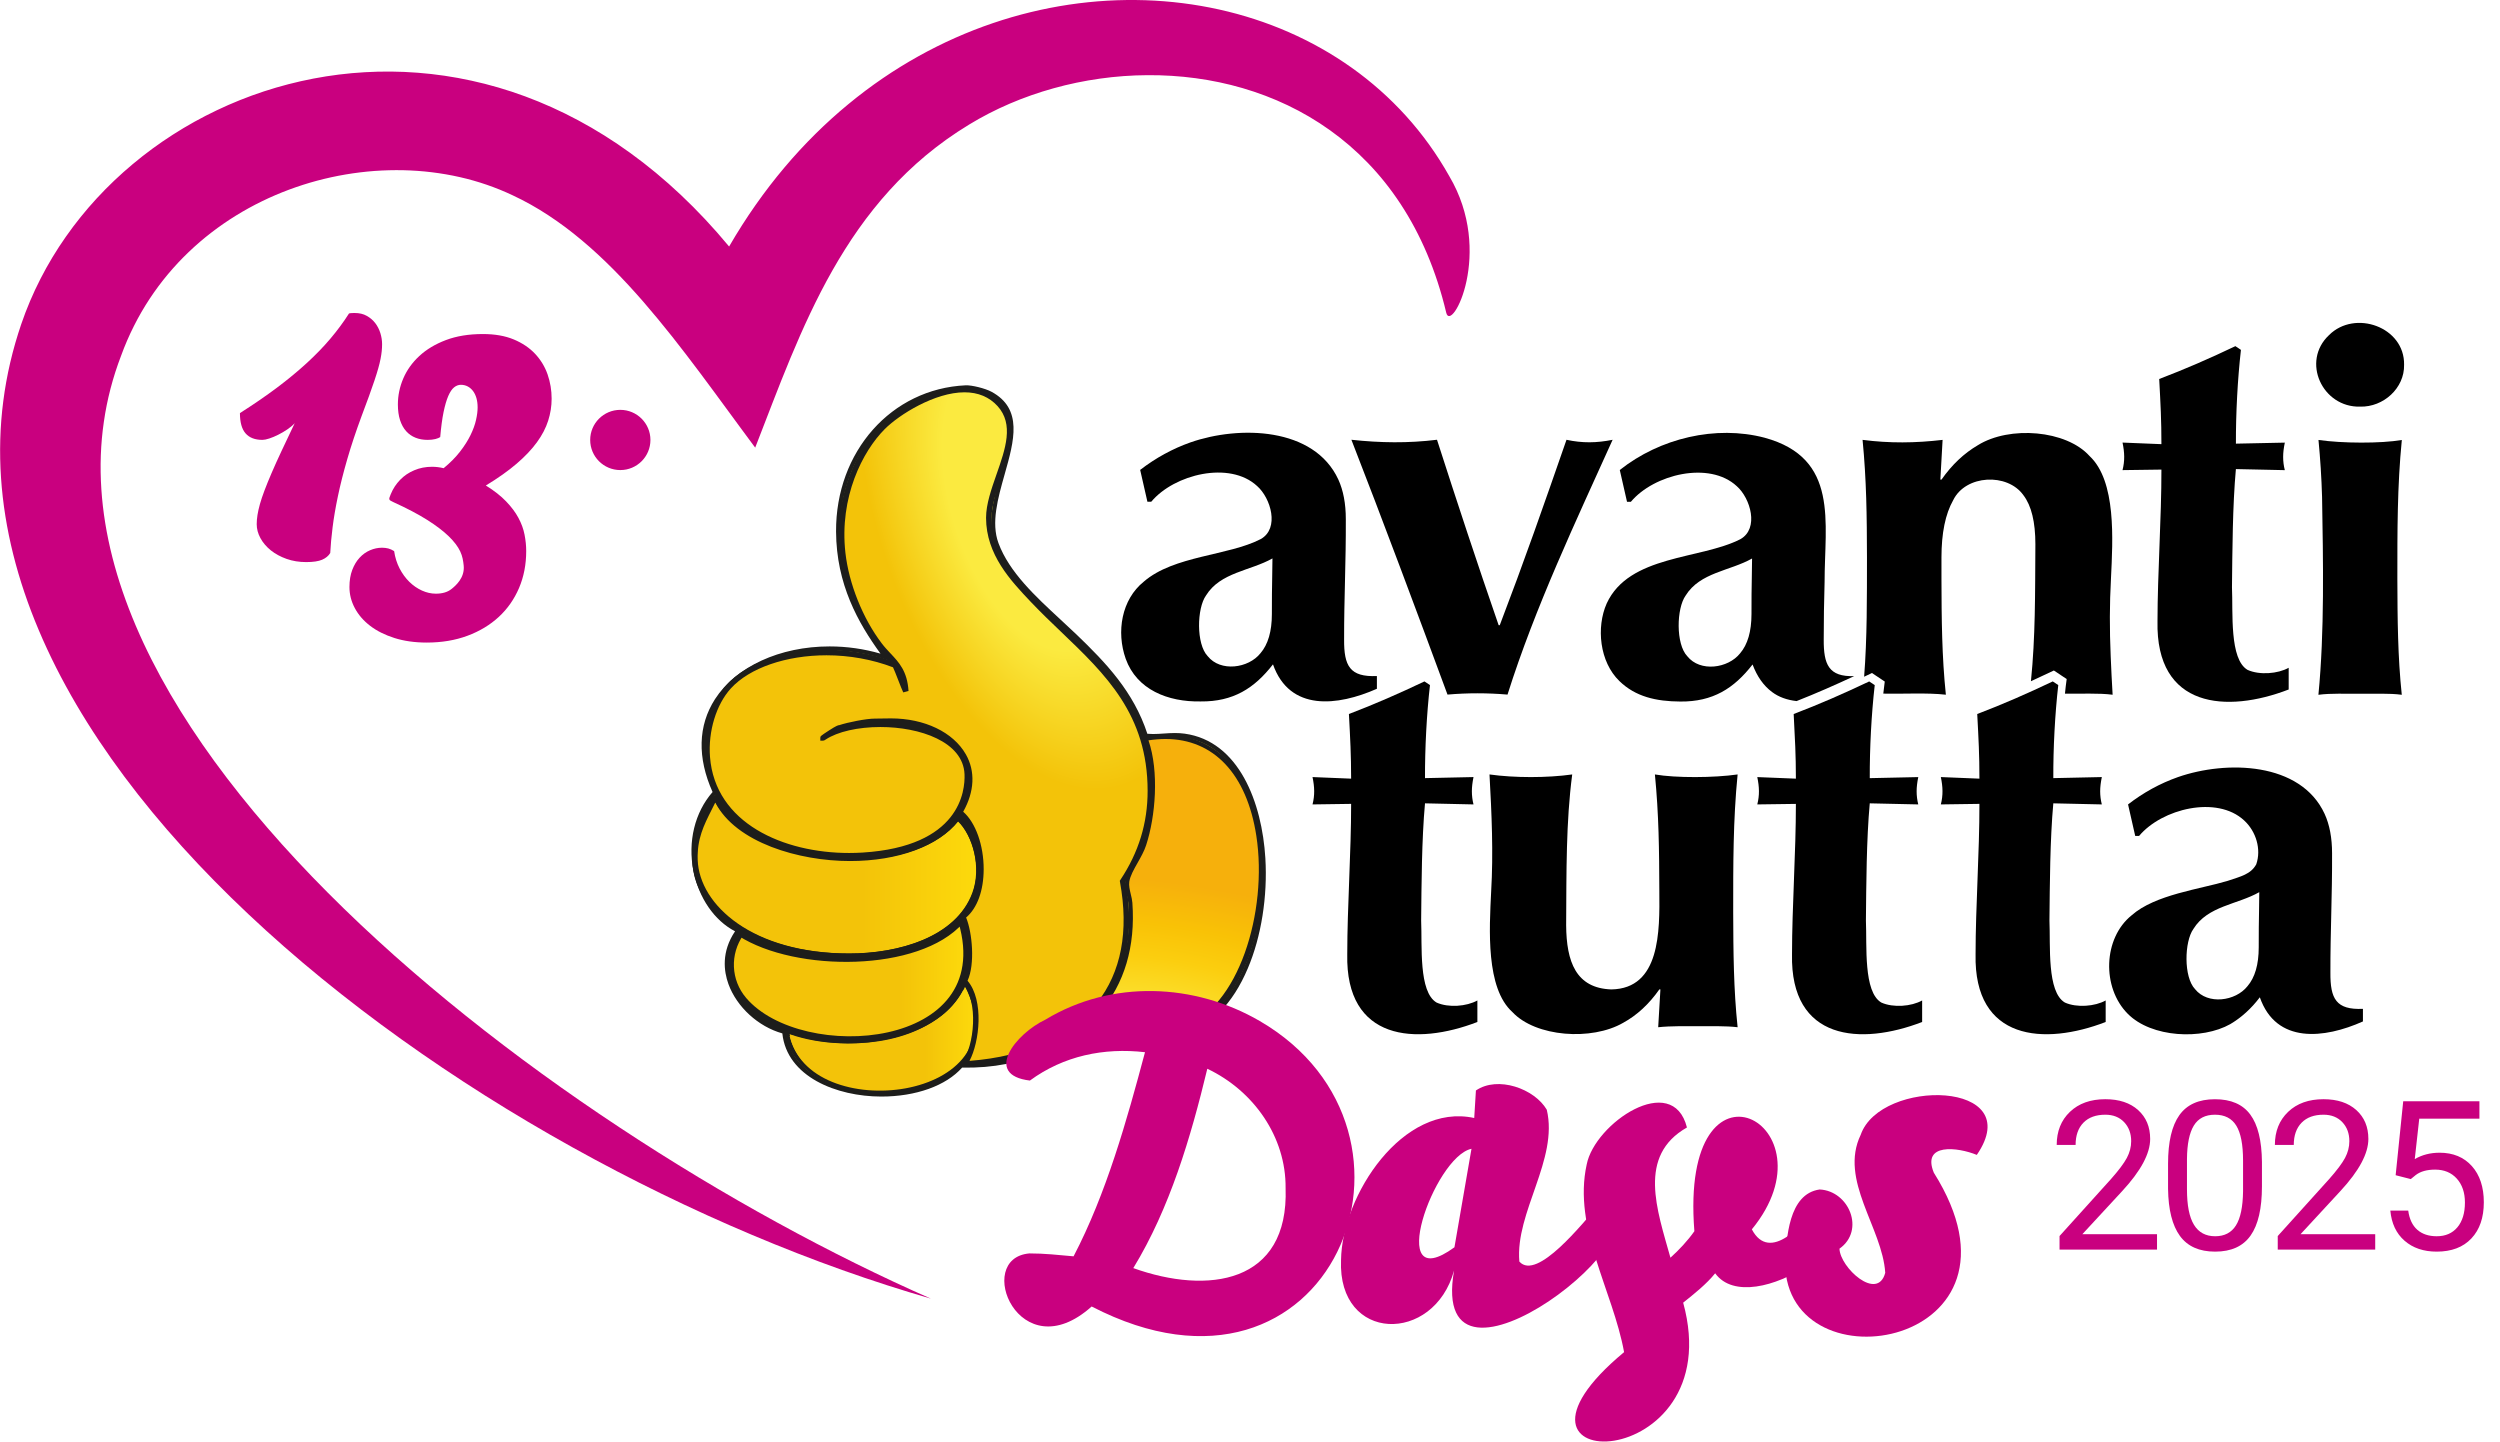 <svg width="104" height="60" viewBox="0 0 104 60" fill="none" xmlns="http://www.w3.org/2000/svg">
<g clip-path="url(#clip0_135_339)">
<path d="M69.028 41.16C68.599 41.772 68.098 42.234 67.525 42.548C66.216 43.306 63.882 43.141 62.914 42.1C61.807 41.103 61.955 38.659 62.032 37.093C62.127 35.477 62.054 33.861 61.963 32.217C63.002 32.363 64.364 32.363 65.404 32.217C65.144 34.2 65.166 36.235 65.152 38.492C65.163 40.008 65.559 41.11 67.032 41.16C69.066 41.126 69.045 38.75 69.028 37.071C69.023 35.352 69.007 33.88 68.844 32.217C69.708 32.368 71.312 32.358 72.285 32.217C72.095 34.13 72.101 35.979 72.101 37.946C72.107 39.61 72.117 41.153 72.285 42.733C71.808 42.674 71.137 42.692 70.656 42.69C70.142 42.691 69.507 42.676 68.981 42.733L69.073 41.16H69.028Z" fill="black"/>
<path d="M52.922 24.1C52.93 23.77 52.934 23.48 52.934 23.23C52.016 23.75 50.768 23.804 50.17 24.772C49.791 25.3 49.755 26.789 50.239 27.295C50.771 27.964 51.937 27.804 52.436 27.174C52.751 26.808 52.91 26.264 52.91 25.543C52.91 24.912 52.914 24.431 52.922 24.1ZM49.524 18.403C51.556 17.694 54.666 17.763 55.674 19.947C55.882 20.402 55.986 20.953 55.986 21.599C55.994 23.387 55.912 24.89 55.915 26.602C55.907 27.701 56.151 28.173 57.279 28.123V28.653C55.65 29.373 53.652 29.613 52.956 27.637C52.181 28.635 51.301 29.193 49.95 29.18C48.581 29.206 47.289 28.689 46.829 27.404C46.432 26.282 46.657 24.941 47.58 24.198C48.832 23.109 51.097 23.125 52.448 22.425C53.238 21.981 52.865 20.721 52.298 20.221C51.156 19.158 48.847 19.73 47.893 20.871H47.732L47.431 19.548C48.079 19.049 48.776 18.667 49.524 18.403Z" fill="black"/>
<path d="M63.813 22.152C64.267 20.874 64.719 19.588 65.166 18.295C65.823 18.438 66.424 18.429 67.085 18.295C65.571 21.653 63.858 25.261 62.713 28.895C61.876 28.824 61.053 28.823 60.216 28.895C58.982 25.552 57.492 21.56 56.218 18.294C57.422 18.425 58.583 18.441 59.779 18.294C60.615 20.891 61.45 23.426 62.344 26.009L62.39 26.009C62.883 24.715 63.358 23.43 63.813 22.152Z" fill="black"/>
<path d="M94.979 19.007C94.979 19.198 95.002 19.382 95.049 19.558L93.013 19.514C92.874 21.042 92.868 22.904 92.85 24.428C92.897 25.486 92.739 27.421 93.498 27.867C93.995 28.092 94.76 28.032 95.209 27.779V28.683C92.64 29.675 89.672 29.48 89.752 25.838C89.754 23.833 89.918 21.55 89.915 19.535L88.297 19.557C88.395 19.172 88.384 18.826 88.297 18.411L89.915 18.477C89.915 17.463 89.88 16.836 89.823 15.766C90.907 15.354 91.944 14.9 92.992 14.4L93.223 14.555C93.083 15.787 93.01 17.199 93.014 18.456L95.049 18.413C95.002 18.633 94.979 18.831 94.979 19.007Z" fill="black"/>
<path d="M96.598 20.672C96.575 19.886 96.525 19.096 96.449 18.302C97.427 18.445 99.046 18.454 99.916 18.303C99.725 20.231 99.73 22.096 99.73 24.077C99.736 25.756 99.746 27.311 99.914 28.903C99.401 28.833 98.768 28.868 98.18 28.859C97.577 28.867 96.98 28.833 96.446 28.903C96.703 26.277 96.643 23.323 96.598 20.672ZM96.889 13.939C97.963 12.867 100.039 13.6 100.01 15.175C100.031 16.148 99.15 16.941 98.183 16.916C96.611 16.959 95.718 15.037 96.889 13.939Z" fill="black"/>
<path d="M72.874 24.105C72.865 24.436 72.862 24.917 72.862 25.547C72.861 26.268 72.703 26.812 72.388 27.179C71.889 27.808 70.723 27.969 70.191 27.299C69.707 26.793 69.742 25.305 70.122 24.776C70.72 23.808 71.968 23.754 72.886 23.234C72.885 23.484 72.881 23.773 72.874 24.105ZM73.717 28.788C73.992 28.994 74.332 29.119 74.738 29.165C75.553 28.844 76.351 28.492 77.136 28.126C76.064 28.164 75.862 27.631 75.867 26.607C75.867 25.813 75.879 25.017 75.903 24.215C75.901 21.725 76.52 19.058 73.407 18.209C71.38 17.677 69.055 18.225 67.383 19.552L67.684 20.875L67.845 20.874C68.799 19.734 71.107 19.163 72.25 20.225C72.818 20.725 73.189 21.986 72.4 22.43C70.743 23.28 67.771 23.075 66.838 25.105C66.401 26.091 66.536 27.532 67.37 28.335C68.034 28.981 68.892 29.179 69.901 29.184C71.252 29.197 72.133 28.64 72.907 27.642C73.093 28.141 73.362 28.523 73.717 28.788Z" fill="black"/>
<path d="M87.805 27.304C87.757 26.152 87.757 25.167 87.817 24.053C87.894 22.451 88.042 20.015 86.927 18.972C85.954 17.888 83.599 17.701 82.281 18.519C81.702 18.858 81.197 19.335 80.766 19.952L80.719 19.951L80.812 18.299C79.682 18.432 78.605 18.444 77.483 18.298C77.646 19.974 77.662 21.458 77.666 23.191C77.664 24.874 77.674 26.535 77.548 28.152C77.645 28.106 77.776 28.044 77.873 27.997L78.406 28.352C78.384 28.517 78.362 28.68 78.345 28.855C79.149 28.873 80.18 28.811 80.948 28.9C80.781 27.306 80.77 25.753 80.765 24.073V23.191C80.765 22.178 80.927 21.384 81.251 20.811C81.766 19.746 83.511 19.662 84.176 20.603C84.507 21.037 84.672 21.716 84.672 22.642C84.659 24.748 84.674 26.482 84.487 28.339C84.81 28.192 85.126 28.044 85.441 27.893L85.974 28.248C85.947 28.451 85.922 28.635 85.902 28.857C86.536 28.867 87.308 28.825 87.885 28.901C87.854 28.387 87.828 27.854 87.805 27.304Z" fill="black"/>
<path d="M61.23 32.916C61.23 33.106 61.253 33.288 61.298 33.464L59.28 33.419C59.142 34.936 59.136 36.781 59.12 38.294C59.166 39.344 59.009 41.262 59.761 41.706C60.255 41.929 61.013 41.869 61.459 41.619V42.515C58.91 43.498 55.967 43.308 56.046 39.694C56.047 37.705 56.209 35.439 56.207 33.441L54.601 33.464C54.699 33.081 54.687 32.74 54.601 32.326L56.207 32.392C56.206 31.387 56.171 30.763 56.115 29.703C57.189 29.294 58.218 28.841 59.257 28.347L59.487 28.5C59.348 29.722 59.276 31.123 59.28 32.37L61.298 32.326C61.253 32.545 61.23 32.742 61.23 32.916Z" fill="black"/>
<path d="M79.732 32.917C79.732 33.106 79.755 33.288 79.8 33.464L77.782 33.419C77.644 34.937 77.638 36.781 77.622 38.295C77.668 39.344 77.512 41.264 78.263 41.706C78.758 41.93 79.515 41.869 79.961 41.619V42.515C77.412 43.498 74.469 43.309 74.548 39.694C74.549 37.706 74.711 35.439 74.709 33.442L73.103 33.464C73.201 33.081 73.189 32.74 73.103 32.327L74.709 32.392C74.708 31.387 74.672 30.764 74.617 29.703C75.691 29.294 76.719 28.842 77.759 28.348L77.989 28.501C77.85 29.723 77.778 31.123 77.782 32.371L79.8 32.327C79.755 32.546 79.732 32.742 79.732 32.917Z" fill="black"/>
<path d="M87.367 32.916C87.367 33.106 87.391 33.288 87.436 33.464L85.418 33.419C85.28 34.936 85.273 36.781 85.257 38.294C85.303 39.344 85.147 41.264 85.899 41.706C86.393 41.929 87.151 41.868 87.596 41.619V42.515C85.047 43.498 82.105 43.307 82.184 39.694C82.184 37.705 82.348 35.439 82.344 33.441L80.739 33.464C80.836 33.081 80.825 32.74 80.739 32.326L82.344 32.392C82.344 31.387 82.309 30.763 82.253 29.703C83.327 29.294 84.355 28.842 85.395 28.347L85.624 28.5C85.485 29.722 85.413 31.123 85.418 32.37L87.436 32.326C87.391 32.545 87.367 32.742 87.367 32.916Z" fill="black"/>
<path d="M93.975 37.978C93.982 37.65 93.986 37.362 93.986 37.114C93.076 37.632 91.838 37.683 91.245 38.645C90.869 39.17 90.834 40.646 91.314 41.148C91.842 41.81 92.998 41.653 93.493 41.028C93.806 40.664 93.963 40.124 93.963 39.41C93.963 38.784 93.967 38.306 93.975 37.978ZM90.603 32.327C92.619 31.624 95.704 31.691 96.704 33.857C96.911 34.309 97.014 34.855 97.014 35.497C97.022 37.27 96.941 38.761 96.945 40.46C96.937 41.55 97.18 42.017 98.298 41.968V42.492C96.692 43.211 94.689 43.439 94.009 41.487C93.656 41.954 93.248 42.325 92.782 42.602C91.603 43.27 89.499 43.169 88.516 42.175C87.428 41.084 87.489 39.031 88.676 38.077C89.651 37.213 91.52 36.991 92.667 36.645C93.22 36.459 93.633 36.37 93.86 35.956C94.077 35.332 93.855 34.587 93.356 34.13C92.221 33.075 89.932 33.644 88.986 34.775H88.825L88.527 33.464C89.169 32.967 89.861 32.589 90.603 32.327Z" fill="black"/>
<path fill-rule="evenodd" clip-rule="evenodd" d="M40.08 44.296C40.591 43.642 40.849 41.652 40.08 40.849C40.435 40.214 40.308 38.755 40.016 38.168C41.156 37.322 41.067 33.293 39.888 33.827C29.756 38.423 28.863 31.052 29.539 29.841C32.104 25.247 37.137 27.613 37.15 27.76C37.029 26.454 37.024 27.481 36.559 26.87C35.815 25.892 35.181 24.457 35.023 23.04C34.778 20.852 35.614 18.885 36.687 17.806C37.522 16.967 40.196 15.355 41.552 16.848C42.704 18.116 41.104 20.084 41.104 21.572C41.104 23.079 42.133 24.145 42.961 25.019C45.084 27.257 47.826 28.97 47.826 32.934C47.826 34.374 47.414 35.583 46.673 36.7C47.563 41.567 44.443 44.035 40.08 44.296Z" fill="#F6B00C"/>
<path fill-rule="evenodd" clip-rule="evenodd" d="M30.703 38.71C29.425 40.482 30.995 42.504 32.624 42.922C32.866 45.883 38.306 46.287 39.986 44.327C42.605 44.385 44.188 43.411 45.555 42.221C46.29 42.761 47.987 43.241 49.204 42.922C53.475 41.805 53.893 31.238 49.268 30.604C48.694 30.525 48.211 30.663 47.667 30.604C47.121 28.889 46.015 27.695 44.722 26.454C43.509 25.289 42.008 24.11 41.458 22.624C40.694 20.561 43.389 17.546 41.202 16.369C40.961 16.239 40.42 16.102 40.177 16.113C37.107 16.253 34.847 18.887 34.864 22.113C34.877 24.268 35.736 25.86 36.849 27.348C32.64 25.967 27.715 28.548 29.743 32.965C28.13 34.739 28.848 37.831 30.703 38.71Z" fill="#F8E929"/>
<path d="M48.492 30.657C48.229 30.659 47.947 30.683 47.663 30.731C48.134 31.998 48.015 33.885 47.604 35.134C47.417 35.678 46.971 36.2 46.893 36.667C46.855 36.95 47.007 37.288 47.02 37.559C47.158 39.486 46.649 40.984 45.609 42.156C46.634 42.701 48.1 43.139 49.194 42.794C53.246 41.523 54.078 30.658 48.492 30.657Z" fill="url(#paint0_radial_135_339)"/>
<path d="M40.182 16.236C38.88 16.235 37.372 17.2 36.789 17.805C35.708 18.865 34.874 20.852 35.123 23.033C35.279 24.44 35.909 25.877 36.649 26.853C37.117 27.462 37.673 27.718 37.748 28.774C37.561 28.429 37.477 28.029 37.291 27.685C34.652 26.665 31.605 27.25 30.382 28.578C29.788 29.237 29.392 30.363 29.483 31.514C29.717 34.552 33.023 35.794 35.951 35.597C38.089 35.467 40.405 34.579 40.303 32.228C40.199 30.002 35.845 29.709 34.356 30.694C34.212 30.788 34.398 30.656 34.607 30.516C34.78 30.388 34.959 30.282 34.991 30.298C35.379 30.179 36.341 29.983 36.559 30.042L36.59 30.057C39.17 29.766 41.349 31.53 39.98 33.807C41.02 34.591 41.247 37.306 40.103 38.159C40.403 38.744 40.525 40.212 40.176 40.846C40.94 41.639 40.677 43.627 40.176 44.282C44.532 44.023 47.661 41.556 46.768 36.688C47.515 35.581 47.919 34.353 47.916 32.924C47.913 28.961 45.178 27.243 43.053 25.011C42.225 24.137 41.193 23.074 41.205 21.566C41.193 20.064 42.796 18.117 41.644 16.84C41.239 16.388 40.734 16.217 40.182 16.236Z" fill="url(#paint1_radial_135_339)"/>
<path d="M32.817 43.053C33.496 46.893 42.563 45.885 40.117 41.076C39.206 43.223 35.425 43.969 32.817 43.053Z" fill="url(#paint2_linear_135_339)"/>
<path d="M32.849 43.095C32.98 43.671 33.443 44.62 35.051 45.097C36.795 45.615 38.847 45.235 39.823 44.212C40.471 43.532 40.616 42.615 40.242 41.56C40.198 41.438 40.144 41.311 40.079 41.178C39.123 43.03 36.09 44.191 32.849 43.095ZM36.667 45.495C36.109 45.495 35.541 45.419 35.002 45.259C33.706 44.874 32.854 44.065 32.666 43.04L32.685 43.037C32.653 43.026 32.621 43.014 32.589 43.002L32.649 42.844C34.15 43.407 35.763 43.496 37.19 43.096C38.538 42.718 39.562 41.937 39.999 40.954L40.069 40.797L40.151 40.949C40.256 41.146 40.338 41.327 40.401 41.504C40.798 42.622 40.64 43.598 39.945 44.328C39.233 45.075 37.975 45.495 36.667 45.495Z" fill="#1D1D1B"/>
<path d="M39.922 38.33C38.18 40.322 33.093 40.332 30.771 38.841C30.17 39.694 30.21 40.842 30.898 41.647C33.299 44.453 41.575 43.854 39.99 38.389C40 38.321 39.971 38.291 39.951 38.291C39.951 38.291 39.922 38.301 39.922 38.33Z" fill="url(#paint3_linear_135_339)"/>
<path d="M30.825 38.882C30.276 39.727 30.328 40.854 30.957 41.592C31.809 42.589 33.481 43.208 35.323 43.208C37.156 43.208 38.719 42.586 39.504 41.544C40.123 40.724 40.261 39.686 39.914 38.458C39.037 39.392 37.318 39.946 35.286 39.946C33.564 39.946 31.904 39.549 30.825 38.882ZM35.323 43.376C33.433 43.376 31.711 42.734 30.829 41.701C30.133 40.886 30.092 39.632 30.732 38.719L30.779 38.653L30.847 38.697C31.897 39.374 33.557 39.777 35.286 39.777C37.312 39.777 39.012 39.221 39.84 38.29C39.867 38.192 39.98 38.183 40.033 38.244C40.062 38.278 40.074 38.327 40.069 38.384C40.44 39.678 40.296 40.774 39.64 41.645C38.823 42.729 37.209 43.376 35.323 43.376Z" fill="#1D1D1B"/>
<path d="M29.674 33.283C29.272 34.12 28.87 34.721 28.906 35.77C29.072 40.307 39.046 41.285 40.559 37.172C40.984 36.029 40.535 34.58 39.85 33.99C37.9 36.665 31.092 36.053 29.804 33.224C29.757 33.236 29.745 33.283 29.674 33.283Z" fill="url(#paint4_linear_135_339)"/>
<path d="M29.756 33.385C29.705 33.489 29.654 33.589 29.604 33.688C29.277 34.338 28.994 34.899 29.024 35.77C29.09 37.658 31.323 39.665 35.332 39.665C37.357 39.665 39.764 39.001 40.45 37.137C40.839 36.082 40.462 34.765 39.868 34.158C39.032 35.201 37.36 35.819 35.359 35.819C33.239 35.819 30.616 35.056 29.756 33.385ZM35.332 39.896C32.231 39.896 28.886 38.453 28.793 35.777C28.76 34.849 29.056 34.263 29.398 33.584C29.455 33.471 29.514 33.355 29.572 33.234L29.604 33.169H29.674C29.671 33.169 29.674 33.166 29.677 33.163C29.696 33.146 29.728 33.12 29.777 33.108L29.871 33.086L29.91 33.172C30.555 34.595 32.795 35.588 35.359 35.588C37.351 35.588 38.998 34.964 39.761 33.918L39.836 33.816L39.931 33.899C40.647 34.522 41.114 36.003 40.667 37.217C39.941 39.193 37.435 39.896 35.332 39.896Z" fill="#1D1D1B"/>
<path d="M32.849 43.021C33.528 46.86 42.595 45.852 40.149 41.043C39.239 43.19 35.457 43.936 32.849 43.021Z" fill="url(#paint5_linear_135_339)"/>
<path d="M40.25 40.798C40.946 41.62 40.747 43.349 40.331 44.133C42.707 43.947 44.536 43.118 45.63 41.729C46.644 40.44 46.967 38.744 46.591 36.688L46.583 36.642L46.608 36.603C47.371 35.454 47.741 34.243 47.741 32.901C47.741 29.727 45.994 28.056 44.143 26.286C43.732 25.893 43.306 25.485 42.908 25.066L42.879 25.036C42.051 24.162 41.02 23.075 41.02 21.539C41.02 20.979 41.239 20.352 41.451 19.745C41.829 18.667 42.185 17.65 41.498 16.893C41.153 16.514 40.69 16.32 40.122 16.32C38.898 16.32 37.417 17.236 36.801 17.855C35.886 18.774 34.91 20.672 35.169 22.995C35.314 24.285 35.893 25.731 36.683 26.767C36.799 26.92 36.923 27.051 37.042 27.178C37.402 27.56 37.742 27.921 37.795 28.745L37.575 28.804C37.491 28.637 37.23 27.917 37.149 27.76C36.289 27.432 35.334 27.26 34.383 27.26C32.701 27.26 31.176 27.788 30.403 28.639C29.795 29.307 29.454 30.425 29.536 31.488C29.749 34.248 32.595 35.484 35.321 35.484H35.322C35.508 35.484 35.695 35.478 35.88 35.467C39.938 35.215 40.154 32.906 40.124 32.204C40.065 30.857 38.27 30.244 36.626 30.244C35.691 30.244 34.84 30.438 34.35 30.764C34.297 30.799 34.278 30.811 34.241 30.811H34.125V30.695C34.125 30.627 34.125 30.622 34.483 30.389C34.813 30.175 34.874 30.167 34.913 30.166C35.267 30.047 36.042 29.894 36.389 29.894C36.447 29.894 36.89 29.885 37.062 29.885C38.459 29.885 39.653 30.457 40.179 31.38C40.58 32.084 40.541 32.928 40.069 33.768C40.584 34.217 40.923 35.16 40.921 36.162C40.919 37.052 40.654 37.776 40.19 38.17C40.448 38.787 40.567 40.121 40.25 40.798ZM39.863 44.394L40.02 44.192C40.53 43.54 40.729 41.628 40.028 40.896L39.969 40.835L40.01 40.761C40.352 40.148 40.211 38.724 39.943 38.187L39.901 38.101L39.978 38.044C40.422 37.714 40.688 37.011 40.69 36.161C40.691 35.212 40.377 34.327 39.902 33.928C39.674 34.267 39.361 34.565 38.965 34.819C37.986 35.448 36.754 35.644 35.894 35.697C35.705 35.709 35.512 35.715 35.322 35.715H35.321C32.488 35.715 29.53 34.414 29.306 31.506C29.219 30.383 29.582 29.196 30.231 28.483C31.047 27.586 32.638 27.029 34.383 27.029C35.272 27.029 36.165 27.176 36.985 27.455C36.948 27.416 36.911 27.376 36.873 27.336C36.75 27.205 36.622 27.069 36.498 26.907C35.685 25.839 35.088 24.35 34.939 23.02C34.67 20.616 35.685 18.648 36.636 17.692C37.298 17.027 38.817 16.09 40.122 16.09C40.758 16.09 41.278 16.308 41.669 16.738C42.449 17.596 42.053 18.727 41.67 19.821C41.455 20.437 41.251 21.018 41.251 21.539C41.251 22.983 42.248 24.033 43.047 24.877L43.076 24.907C43.471 25.323 43.894 25.728 44.303 26.12C46.108 27.845 47.973 29.628 47.973 32.901C47.973 34.274 47.598 35.515 46.827 36.692C47.202 38.795 46.861 40.538 45.812 41.871C44.641 43.358 42.673 44.226 40.118 44.379L39.863 44.394Z" fill="#1D1D1B"/>
<path d="M34.509 27.059C32.499 27.059 30.727 27.87 29.887 29.175C29.203 30.238 29.18 31.536 29.82 32.93L29.843 32.98L29.805 33.021C29.074 33.826 28.778 35.011 29.012 36.192C29.235 37.314 29.881 38.227 30.739 38.634L30.831 38.677L30.772 38.759C30.178 39.582 30.276 40.367 30.462 40.88C30.792 41.789 31.689 42.595 32.645 42.841L32.703 42.857L32.708 42.916C32.85 44.656 34.857 45.448 36.661 45.449C38.05 45.449 39.299 44.998 39.921 44.272L39.947 44.242L39.987 44.243C42.664 44.304 44.218 43.273 45.499 42.158L45.55 42.113L45.605 42.153C46.124 42.535 47.258 42.941 48.337 42.941C48.646 42.941 48.93 42.907 49.182 42.841C50.956 42.377 52.712 39.72 52.471 35.709C52.336 33.475 51.421 30.984 49.256 30.687C49.137 30.671 49.013 30.663 48.877 30.663C48.723 30.663 48.569 30.673 48.421 30.683C48.168 30.7 47.891 30.712 47.657 30.687L47.603 30.681L47.586 30.629C47.032 28.89 45.888 27.691 44.664 26.515C44.451 26.311 44.225 26.102 44.006 25.899C42.941 24.915 41.839 23.897 41.379 22.654C41.046 21.756 41.344 20.705 41.631 19.688C42.008 18.353 42.365 17.091 41.161 16.443C40.943 16.326 40.444 16.197 40.206 16.197L40.181 16.198C37.18 16.335 34.931 18.878 34.949 22.113C34.962 24.379 35.95 26.006 36.916 27.298L37.076 27.511L36.822 27.428C36.076 27.183 35.298 27.059 34.509 27.059ZM36.662 45.617C34.803 45.616 32.735 44.794 32.545 42.989C31.546 42.71 30.65 41.893 30.303 40.937C30.109 40.403 30.005 39.594 30.578 38.742C29.716 38.293 29.072 37.36 28.846 36.224C28.606 35.012 28.903 33.792 29.643 32.949C29.002 31.52 29.036 30.184 29.744 29.084C30.616 27.732 32.441 26.891 34.509 26.891C35.23 26.891 35.941 26.992 36.629 27.192C35.698 25.911 34.792 24.309 34.78 22.114C34.761 18.787 37.08 16.171 40.173 16.029C40.431 16.018 40.986 16.158 41.242 16.295C42.564 17.007 42.19 18.331 41.793 19.733C41.513 20.725 41.223 21.749 41.537 22.595C41.984 23.801 43.07 24.805 44.12 25.776C44.34 25.979 44.567 26.189 44.781 26.394C46.009 27.573 47.158 28.777 47.73 30.525C47.805 30.531 47.882 30.535 47.965 30.535C48.114 30.535 48.258 30.525 48.41 30.515C48.561 30.504 48.717 30.494 48.877 30.494C49.021 30.494 49.153 30.503 49.279 30.52C51.545 30.831 52.501 33.4 52.639 35.699C52.735 37.292 52.47 38.963 51.91 40.282C51.281 41.768 50.352 42.709 49.225 43.004C48.959 43.074 48.66 43.109 48.337 43.109C47.247 43.109 46.133 42.723 45.56 42.328C44.27 43.443 42.699 44.462 40.023 44.413C39.353 45.168 38.101 45.617 36.662 45.617Z" fill="#1D1D1B"/>
<path d="M39.954 38.298C38.212 40.29 33.125 40.3 30.803 38.808C30.203 39.662 30.242 40.81 30.931 41.614C33.332 44.42 41.607 43.822 40.023 38.357C40.032 38.288 40.003 38.259 39.983 38.259C39.983 38.259 39.954 38.269 39.954 38.298Z" fill="url(#paint6_linear_135_339)" stroke="#1D1D1B" stroke-width="0.295" stroke-miterlimit="10"/>
<path d="M45.748 42.132C46.614 42.578 47.549 42.834 48.33 42.834C48.638 42.834 48.922 42.793 49.174 42.715C51.53 41.974 52.748 37.907 52.263 34.767C51.869 32.209 50.492 30.742 48.487 30.742C48.259 30.742 48.021 30.761 47.777 30.798C48.224 32.101 48.071 33.964 47.679 35.161C47.596 35.414 47.457 35.66 47.322 35.897C47.164 36.176 47.015 36.44 46.978 36.68C46.954 36.838 46.998 37.023 47.041 37.201C47.071 37.325 47.099 37.443 47.107 37.555C47.238 39.376 46.781 40.916 45.748 42.132ZM48.33 43.002C47.494 43.002 46.49 42.721 45.575 42.231L45.481 42.181L45.551 42.101C46.617 40.892 47.071 39.408 46.938 37.567C46.931 37.469 46.905 37.358 46.877 37.241C46.83 37.046 46.782 36.845 46.811 36.654C46.853 36.385 47.009 36.108 47.176 35.814C47.306 35.584 47.441 35.346 47.519 35.109C47.911 33.909 48.06 32.03 47.584 30.76L47.548 30.665L47.649 30.648C47.936 30.599 48.218 30.574 48.487 30.574C50.584 30.574 52.027 32.092 52.43 34.741C52.965 38.25 51.66 42.109 49.225 42.875C48.956 42.96 48.655 43.002 48.33 43.002Z" fill="#1D1D1B"/>
<path d="M29.724 33.302C29.519 33.549 28.99 34.399 28.99 35.804C29.056 37.676 31.297 39.668 35.321 39.668C37.354 39.668 39.771 39.008 40.461 37.158C40.859 36.093 40.463 34.76 39.849 34.166C39.041 35.185 37.452 35.767 35.468 35.767C34.231 35.767 32.978 35.53 31.943 35.099C30.866 34.651 30.101 34.031 29.724 33.302ZM35.321 39.834C32.239 39.834 28.914 38.422 28.821 35.806C28.821 34.066 29.619 33.106 29.729 33.081L29.797 33.065L29.825 33.127C30.572 34.752 33.229 35.601 35.468 35.601C37.446 35.601 39.013 35.016 39.769 33.995L39.823 33.921L39.892 33.981C40.6 34.587 41.061 36.032 40.62 37.215C39.9 39.145 37.41 39.834 35.321 39.834Z" fill="#1D1D1B"/>
<path d="M30.331 10.255C29.681 9.471 29.012 8.758 28.326 8.111C27.641 7.464 26.939 6.884 26.226 6.368C25.513 5.851 24.789 5.399 24.057 5.007C23.325 4.614 22.585 4.283 21.843 4.008C21.1 3.734 20.354 3.517 19.608 3.355C18.863 3.192 18.119 3.083 17.38 3.026C16.64 2.968 15.906 2.962 15.181 3.004C14.456 3.045 13.741 3.135 13.038 3.269C12.336 3.404 11.646 3.583 10.975 3.803C10.304 4.024 9.65 4.286 9.018 4.588C8.385 4.889 7.775 5.228 7.19 5.603C6.606 5.977 6.047 6.388 5.519 6.83C4.99 7.272 4.491 7.747 4.026 8.251C3.562 8.755 3.132 9.287 2.741 9.846C2.349 10.405 1.995 10.99 1.685 11.597C1.374 12.204 1.106 12.834 0.884 13.484C0.521 14.548 0.274 15.615 0.137 16.683C-0.001 17.75 -0.029 18.818 0.043 19.883C0.115 20.948 0.287 22.009 0.551 23.065C0.815 24.121 1.171 25.171 1.611 26.211C2.05 27.251 2.573 28.282 3.17 29.3C3.768 30.319 4.441 31.324 5.179 32.314C5.918 33.304 6.723 34.278 7.586 35.233C8.449 36.188 9.37 37.123 10.34 38.036C11.31 38.95 12.329 39.842 13.389 40.707C14.45 41.573 15.55 42.413 16.684 43.224C17.817 44.035 18.982 44.818 20.171 45.569C21.36 46.319 22.573 47.038 23.801 47.721C25.029 48.404 26.273 49.053 27.523 49.662C28.773 50.272 30.03 50.843 31.285 51.372C32.54 51.902 33.793 52.39 35.036 52.833C36.279 53.276 37.512 53.673 38.725 54.024C37.7 53.573 36.648 53.082 35.581 52.553C34.514 52.025 33.43 51.46 32.338 50.861C31.245 50.263 30.145 49.63 29.045 48.967C27.945 48.304 26.846 47.61 25.756 46.889C24.665 46.169 23.584 45.421 22.519 44.649C21.455 43.877 20.409 43.081 19.388 42.264C18.367 41.447 17.372 40.61 16.411 39.755C15.451 38.9 14.525 38.028 13.642 37.141C12.758 36.254 11.918 35.354 11.13 34.442C10.341 33.53 9.604 32.607 8.926 31.677C8.248 30.746 7.631 29.808 7.081 28.865C6.532 27.923 6.051 26.976 5.647 26.028C5.244 25.08 4.917 24.13 4.675 23.183C4.434 22.235 4.278 21.29 4.216 20.35C4.154 19.41 4.185 18.475 4.32 17.549C4.453 16.622 4.69 15.705 5.037 14.799C5.193 14.37 5.372 13.957 5.571 13.562C5.769 13.167 5.988 12.79 6.225 12.43C6.463 12.07 6.718 11.728 6.99 11.403C7.262 11.079 7.549 10.772 7.852 10.483C8.154 10.194 8.47 9.923 8.798 9.671C9.127 9.418 9.467 9.183 9.818 8.967C10.168 8.751 10.529 8.552 10.898 8.373C11.266 8.193 11.643 8.032 12.026 7.889C12.409 7.747 12.797 7.622 13.19 7.517C13.583 7.412 13.979 7.326 14.378 7.258C14.777 7.191 15.178 7.142 15.578 7.112C15.979 7.083 16.379 7.073 16.777 7.081C17.175 7.09 17.572 7.118 17.964 7.166C18.355 7.214 18.743 7.28 19.125 7.367C19.506 7.453 19.881 7.56 20.248 7.686C20.615 7.812 20.974 7.958 21.323 8.123C21.579 8.242 21.83 8.371 22.078 8.51C22.326 8.649 22.569 8.797 22.808 8.954C23.047 9.111 23.283 9.276 23.515 9.449C23.747 9.623 23.975 9.804 24.2 9.993C24.425 10.181 24.647 10.377 24.866 10.579C25.085 10.781 25.301 10.99 25.514 11.204C25.727 11.419 25.938 11.639 26.146 11.864C26.354 12.09 26.561 12.32 26.764 12.554C26.968 12.789 27.169 13.028 27.369 13.27C27.57 13.512 27.768 13.758 27.965 14.006C28.162 14.255 28.357 14.506 28.551 14.759C28.745 15.013 28.938 15.268 29.131 15.525C29.323 15.781 29.514 16.04 29.705 16.298C29.895 16.557 30.086 16.816 30.276 17.075C30.466 17.334 30.656 17.593 30.846 17.851C31.036 18.109 31.225 18.366 31.416 18.622C31.535 18.315 31.655 18.007 31.774 17.697C31.893 17.388 32.013 17.077 32.134 16.766C32.255 16.454 32.377 16.143 32.501 15.831C32.626 15.519 32.752 15.207 32.881 14.897C33.011 14.586 33.143 14.276 33.279 13.967C33.415 13.659 33.555 13.352 33.7 13.046C33.844 12.741 33.994 12.438 34.148 12.138C34.303 11.838 34.464 11.54 34.631 11.246C34.798 10.952 34.971 10.662 35.152 10.375C35.332 10.088 35.52 9.806 35.716 9.528C35.912 9.25 36.117 8.977 36.33 8.71C36.543 8.442 36.766 8.18 36.998 7.924C37.23 7.667 37.472 7.417 37.725 7.174C37.978 6.93 38.242 6.694 38.517 6.464C38.793 6.235 39.08 6.013 39.379 5.799C39.679 5.585 39.991 5.379 40.316 5.182C40.848 4.857 41.412 4.567 42 4.314C42.588 4.062 43.2 3.847 43.83 3.672C44.458 3.497 45.104 3.363 45.758 3.271C46.413 3.179 47.077 3.13 47.742 3.127C48.408 3.123 49.075 3.164 49.736 3.253C50.397 3.342 51.052 3.479 51.693 3.666C52.335 3.854 52.963 4.091 53.57 4.381C54.177 4.671 54.764 5.015 55.321 5.413C55.879 5.811 56.408 6.265 56.901 6.776C57.395 7.287 57.852 7.857 58.265 8.487C58.678 9.116 59.048 9.806 59.367 10.559C59.686 11.311 59.954 12.127 60.163 13.008C60.372 13.889 62.165 10.496 60.29 7.328C59.774 6.41 59.169 5.573 58.488 4.821C57.806 4.068 57.049 3.399 56.232 2.818C55.414 2.237 54.537 1.743 53.613 1.338C52.69 0.934 51.721 0.619 50.721 0.396C49.721 0.174 48.69 0.044 47.644 0.009C46.598 -0.025 45.536 0.035 44.473 0.193C43.41 0.352 42.346 0.608 41.297 0.965C40.247 1.322 39.211 1.78 38.205 2.341C37.198 2.902 36.22 3.566 35.287 4.337C34.353 5.107 33.463 5.984 32.632 6.969C31.801 7.955 31.029 9.049 30.331 10.255Z" fill="#C9007F"/>
<path d="M89.732 51.983H85.677V51.419L87.819 49.046C88.137 48.687 88.356 48.395 88.476 48.171C88.596 47.946 88.657 47.714 88.657 47.474C88.657 47.151 88.559 46.888 88.364 46.681C88.168 46.475 87.907 46.372 87.582 46.372C87.191 46.372 86.886 46.483 86.67 46.704C86.453 46.926 86.345 47.235 86.345 47.63H85.559C85.559 47.063 85.742 46.603 86.109 46.253C86.476 45.903 86.967 45.727 87.582 45.727C88.156 45.727 88.612 45.878 88.946 46.179C89.28 46.48 89.447 46.88 89.447 47.38C89.447 47.988 89.059 48.711 88.283 49.55L86.625 51.343H89.732V51.983Z" fill="#C9007F"/>
<path d="M93.311 48.279C93.311 47.615 93.217 47.131 93.03 46.828C92.843 46.524 92.547 46.372 92.142 46.372C91.74 46.372 91.447 46.523 91.262 46.826C91.078 47.128 90.983 47.593 90.978 48.22V49.474C90.978 50.141 91.074 50.633 91.269 50.951C91.463 51.269 91.757 51.428 92.15 51.428C92.539 51.428 92.827 51.278 93.015 50.978C93.204 50.679 93.302 50.207 93.311 49.563V48.279ZM94.097 49.351C94.097 50.27 93.94 50.952 93.625 51.398C93.311 51.845 92.819 52.068 92.15 52.068C91.49 52.068 91.001 51.85 90.684 51.413C90.367 50.977 90.203 50.325 90.191 49.457V48.411C90.191 47.504 90.348 46.83 90.663 46.389C90.978 45.948 91.47 45.728 92.142 45.728C92.808 45.728 93.298 45.94 93.612 46.366C93.927 46.791 94.088 47.447 94.097 48.334V49.351Z" fill="#C9007F"/>
<path d="M98.809 51.983H94.754V51.419L96.896 49.046C97.213 48.687 97.433 48.395 97.553 48.171C97.673 47.946 97.733 47.714 97.733 47.474C97.733 47.151 97.636 46.888 97.44 46.681C97.245 46.475 96.984 46.372 96.658 46.372C96.267 46.372 95.963 46.483 95.747 46.704C95.53 46.926 95.421 47.235 95.421 47.63H94.635C94.635 47.063 94.819 46.603 95.186 46.253C95.553 45.903 96.043 45.727 96.658 45.727C97.233 45.727 97.688 45.878 98.023 46.179C98.357 46.48 98.524 46.88 98.524 47.38C98.524 47.988 98.136 48.711 97.359 49.55L95.702 51.343H98.809V51.983Z" fill="#C9007F"/>
<path d="M99.659 48.889L99.974 45.812H103.144V46.537H100.641L100.454 48.219C100.757 48.042 101.101 47.953 101.487 47.953C102.05 47.953 102.498 48.139 102.83 48.51C103.161 48.881 103.327 49.384 103.327 50.016C103.327 50.652 103.155 51.153 102.81 51.519C102.466 51.885 101.985 52.068 101.367 52.068C100.821 52.068 100.375 51.916 100.029 51.614C99.683 51.312 99.486 50.894 99.438 50.36H100.182C100.23 50.713 100.356 50.979 100.56 51.159C100.764 51.338 101.033 51.428 101.367 51.428C101.733 51.428 102.02 51.303 102.228 51.055C102.436 50.806 102.541 50.463 102.541 50.025C102.541 49.612 102.428 49.281 102.203 49.031C101.977 48.781 101.678 48.656 101.304 48.656C100.961 48.656 100.692 48.731 100.496 48.881L100.288 49.05L99.659 48.889Z" fill="#C9007F"/>
<path d="M53.481 49.425C53.501 47.293 52.154 45.375 50.224 44.46C49.537 47.316 48.66 50.274 47.145 52.753C50.245 53.865 53.621 53.41 53.481 49.425ZM42.822 52.142C43.45 52.141 44.017 52.206 44.661 52.263C46.023 49.655 46.877 46.607 47.632 43.772C45.92 43.576 44.249 43.921 42.844 44.951C40.898 44.721 42.241 43.008 43.492 42.415C46.257 40.744 49.7 40.901 52.405 42.474C60.36 47.101 55.377 59.51 45.413 54.35C42.4 57.044 40.482 52.345 42.822 52.142Z" fill="#C9007F"/>
<path d="M61.214 47.789C59.646 48.123 57.588 54.009 60.505 51.887L61.214 47.789ZM60.489 52.854C59.65 55.922 55.643 55.858 55.787 52.42C55.823 49.73 58.357 45.861 61.328 46.509L61.398 45.364C62.307 44.742 63.834 45.289 64.346 46.165C64.838 48.23 63.025 50.44 63.205 52.481C63.938 53.311 65.863 50.846 66.473 50.175C70.111 50.759 59.367 59.26 60.489 52.854Z" fill="#C9007F"/>
<path d="M67.562 56.249C67.099 53.702 65.426 51.087 66.006 48.445C66.34 46.724 69.581 44.546 70.177 46.903C68.104 48.081 68.936 50.334 69.49 52.32C69.848 52 70.219 51.601 70.486 51.218C69.855 43.235 76.468 46.759 72.877 51.141C73.627 52.568 75.071 50.908 75.604 50.093C78.619 51.043 72.831 55.019 71.351 52.969C70.993 53.417 70.468 53.832 70.02 54.191C72.013 61.457 61.182 61.55 67.562 56.249Z" fill="#C9007F"/>
<path d="M75.699 49.482C76.926 49.544 77.599 51.184 76.522 51.945C76.545 52.727 78.099 54.156 78.426 52.95C78.308 51.073 76.496 49.093 77.406 47.206C78.226 44.843 84.367 44.932 82.235 48.044C81.442 47.719 79.935 47.538 80.447 48.784C84.996 56.016 74.326 57.863 74.26 52.556C74.318 51.514 74.396 49.664 75.699 49.482Z" fill="#C9007F"/>
<path d="M10.679 21.807C10.679 21.687 10.69 21.56 10.711 21.425C10.732 21.291 10.766 21.139 10.813 20.97C10.86 20.802 10.924 20.612 11.004 20.401C11.083 20.19 11.182 19.949 11.299 19.676C11.416 19.404 11.554 19.097 11.714 18.757C11.873 18.416 12.055 18.032 12.26 17.604C12.179 17.694 12.076 17.781 11.952 17.864C11.829 17.947 11.703 18.021 11.575 18.085C11.446 18.15 11.322 18.202 11.204 18.241C11.085 18.28 10.99 18.299 10.918 18.299C10.606 18.299 10.372 18.209 10.216 18.029C10.059 17.849 9.981 17.568 9.981 17.185C10.547 16.825 11.06 16.473 11.518 16.13C11.977 15.786 12.391 15.444 12.76 15.105C13.129 14.767 13.459 14.426 13.748 14.084C14.037 13.742 14.294 13.394 14.519 13.04C14.558 13.03 14.6 13.025 14.646 13.023C14.691 13.022 14.729 13.021 14.758 13.021C14.95 13.021 15.117 13.06 15.258 13.14C15.4 13.219 15.518 13.321 15.612 13.444C15.706 13.568 15.777 13.706 15.824 13.86C15.871 14.014 15.895 14.166 15.895 14.315C15.895 14.412 15.89 14.509 15.88 14.607C15.87 14.704 15.854 14.811 15.831 14.928C15.809 15.045 15.777 15.175 15.736 15.32C15.696 15.464 15.643 15.632 15.58 15.823C15.517 16.015 15.44 16.233 15.351 16.477C15.261 16.722 15.157 17.006 15.036 17.326C14.802 17.959 14.605 18.551 14.446 19.102C14.286 19.654 14.157 20.165 14.058 20.637C13.959 21.109 13.885 21.542 13.836 21.936C13.787 22.33 13.754 22.686 13.738 23.004C13.667 23.124 13.555 23.217 13.402 23.284C13.249 23.35 13.028 23.383 12.738 23.383C12.445 23.383 12.173 23.339 11.921 23.25C11.669 23.16 11.451 23.042 11.267 22.895C11.083 22.747 10.939 22.578 10.835 22.388C10.731 22.199 10.679 22.005 10.679 21.807Z" fill="#C9007F"/>
<path d="M16.396 22.926C16.435 23.189 16.51 23.429 16.622 23.646C16.735 23.863 16.871 24.05 17.03 24.206C17.189 24.361 17.364 24.482 17.555 24.568C17.745 24.654 17.937 24.697 18.132 24.697C18.406 24.697 18.624 24.631 18.786 24.5C18.949 24.369 19.343 24.039 19.289 23.524C19.27 23.337 19.241 23.14 19.145 22.938C19.049 22.735 18.889 22.524 18.663 22.305C18.436 22.086 18.137 21.859 17.765 21.624C17.392 21.389 16.928 21.145 16.372 20.892C16.16 20.792 16.16 20.792 16.254 20.562C16.348 20.331 16.479 20.131 16.645 19.961C16.81 19.79 17.007 19.657 17.235 19.562C17.462 19.466 17.708 19.418 17.971 19.418C18.134 19.418 18.295 19.438 18.455 19.477C18.728 19.253 18.955 19.023 19.137 18.788C19.32 18.553 19.465 18.323 19.574 18.1C19.683 17.876 19.76 17.665 19.803 17.468C19.848 17.27 19.869 17.096 19.869 16.947C19.869 16.808 19.853 16.68 19.821 16.565C19.788 16.45 19.741 16.351 19.679 16.268C19.617 16.186 19.543 16.121 19.457 16.076C19.371 16.031 19.276 16.008 19.172 16.008C19.071 16.008 18.977 16.044 18.889 16.115C18.801 16.186 18.721 16.306 18.647 16.475C18.574 16.644 18.509 16.867 18.452 17.144C18.395 17.421 18.349 17.767 18.313 18.182C18.274 18.212 18.208 18.238 18.116 18.263C18.023 18.287 17.915 18.299 17.791 18.299C17.605 18.299 17.437 18.27 17.286 18.209C17.135 18.149 17.005 18.059 16.896 17.937C16.787 17.815 16.702 17.662 16.642 17.477C16.582 17.292 16.552 17.075 16.552 16.825C16.552 16.455 16.627 16.095 16.776 15.745C16.926 15.395 17.149 15.083 17.445 14.809C17.741 14.535 18.109 14.314 18.55 14.147C18.99 13.98 19.504 13.896 20.089 13.896C20.584 13.896 21.01 13.971 21.37 14.12C21.729 14.27 22.026 14.469 22.26 14.719C22.494 14.969 22.668 15.255 22.78 15.577C22.892 15.9 22.948 16.236 22.948 16.587C22.948 16.895 22.9 17.2 22.804 17.501C22.708 17.803 22.552 18.102 22.336 18.399C22.12 18.696 21.837 18.994 21.489 19.292C21.141 19.59 20.715 19.892 20.211 20.197C20.556 20.411 20.837 20.631 21.055 20.859C21.273 21.086 21.444 21.314 21.567 21.544C21.691 21.775 21.776 22.007 21.821 22.24C21.867 22.474 21.89 22.702 21.89 22.926C21.89 23.484 21.79 23.995 21.592 24.461C21.393 24.926 21.113 25.327 20.75 25.663C20.387 25.998 19.952 26.26 19.445 26.448C18.938 26.637 18.373 26.731 17.752 26.731C17.254 26.731 16.806 26.667 16.408 26.541C16.009 26.414 15.672 26.245 15.395 26.032C15.119 25.82 14.907 25.574 14.759 25.295C14.611 25.017 14.537 24.725 14.537 24.42C14.537 24.15 14.576 23.914 14.654 23.709C14.732 23.505 14.834 23.335 14.961 23.199C15.088 23.062 15.233 22.959 15.395 22.89C15.558 22.82 15.724 22.785 15.893 22.785C15.984 22.785 16.07 22.796 16.152 22.816C16.233 22.838 16.314 22.874 16.396 22.926Z" fill="#C9007F"/>
<path d="M27.058 18.302C27.058 18.995 26.497 19.555 25.805 19.555C25.113 19.555 24.552 18.995 24.552 18.302C24.552 17.611 25.113 17.05 25.805 17.05C26.497 17.05 27.058 17.611 27.058 18.302Z" fill="#C9007F"/>
</g>
<defs>
<radialGradient id="paint0_radial_135_339" cx="0" cy="0" r="1" gradientUnits="userSpaceOnUse" gradientTransform="translate(47.779 42.699) rotate(-82.456) scale(6.065 16.242)">
<stop stop-color="#FBEA40"/>
<stop offset="0.47" stop-color="#FBCE0F"/>
<stop offset="0.7" stop-color="#F9C206"/>
<stop offset="1" stop-color="#F6B00C"/>
</radialGradient>
<radialGradient id="paint1_radial_135_339" cx="0" cy="0" r="1" gradientUnits="userSpaceOnUse" gradientTransform="translate(42.976 20.764) rotate(-17.08) scale(12.69 23.978)">
<stop stop-color="#FBEA40"/>
<stop offset="0.27" stop-color="#FBEA40"/>
<stop offset="0.52" stop-color="#F3C309"/>
<stop offset="1" stop-color="#F3C309"/>
</radialGradient>
<linearGradient id="paint2_linear_135_339" x1="32.817" y1="43.984" x2="40.534" y2="43.984" gradientUnits="userSpaceOnUse">
<stop stop-color="#F3C309"/>
<stop offset="0.73" stop-color="#F3C309"/>
<stop offset="1" stop-color="#FDDA0C"/>
</linearGradient>
<linearGradient id="paint3_linear_135_339" x1="30.348" y1="41.372" x2="40.187" y2="41.372" gradientUnits="userSpaceOnUse">
<stop stop-color="#F3C309"/>
<stop offset="0.72" stop-color="#F3C309"/>
<stop offset="1" stop-color="#FDDA0C"/>
</linearGradient>
<linearGradient id="paint4_linear_135_339" x1="28.906" y1="37.255" x2="40.724" y2="37.255" gradientUnits="userSpaceOnUse">
<stop stop-color="#F3C309"/>
<stop offset="0.59" stop-color="#F3C309"/>
<stop offset="1" stop-color="#FDDA0C"/>
</linearGradient>
<linearGradient id="paint5_linear_135_339" x1="32.849" y1="43.952" x2="40.566" y2="43.952" gradientUnits="userSpaceOnUse">
<stop stop-color="#F3C309"/>
<stop offset="0.73" stop-color="#F3C309"/>
<stop offset="1" stop-color="#FDDA0C"/>
</linearGradient>
<linearGradient id="paint6_linear_135_339" x1="30.38" y1="41.34" x2="40.219" y2="41.34" gradientUnits="userSpaceOnUse">
<stop stop-color="#F3C309"/>
<stop offset="0.72" stop-color="#F3C309"/>
<stop offset="1" stop-color="#FDDA0C"/>
</linearGradient>
<clipPath id="clip0_135_339">
<rect width="103.32" height="60" fill="white"/>
</clipPath>
</defs>
</svg>
